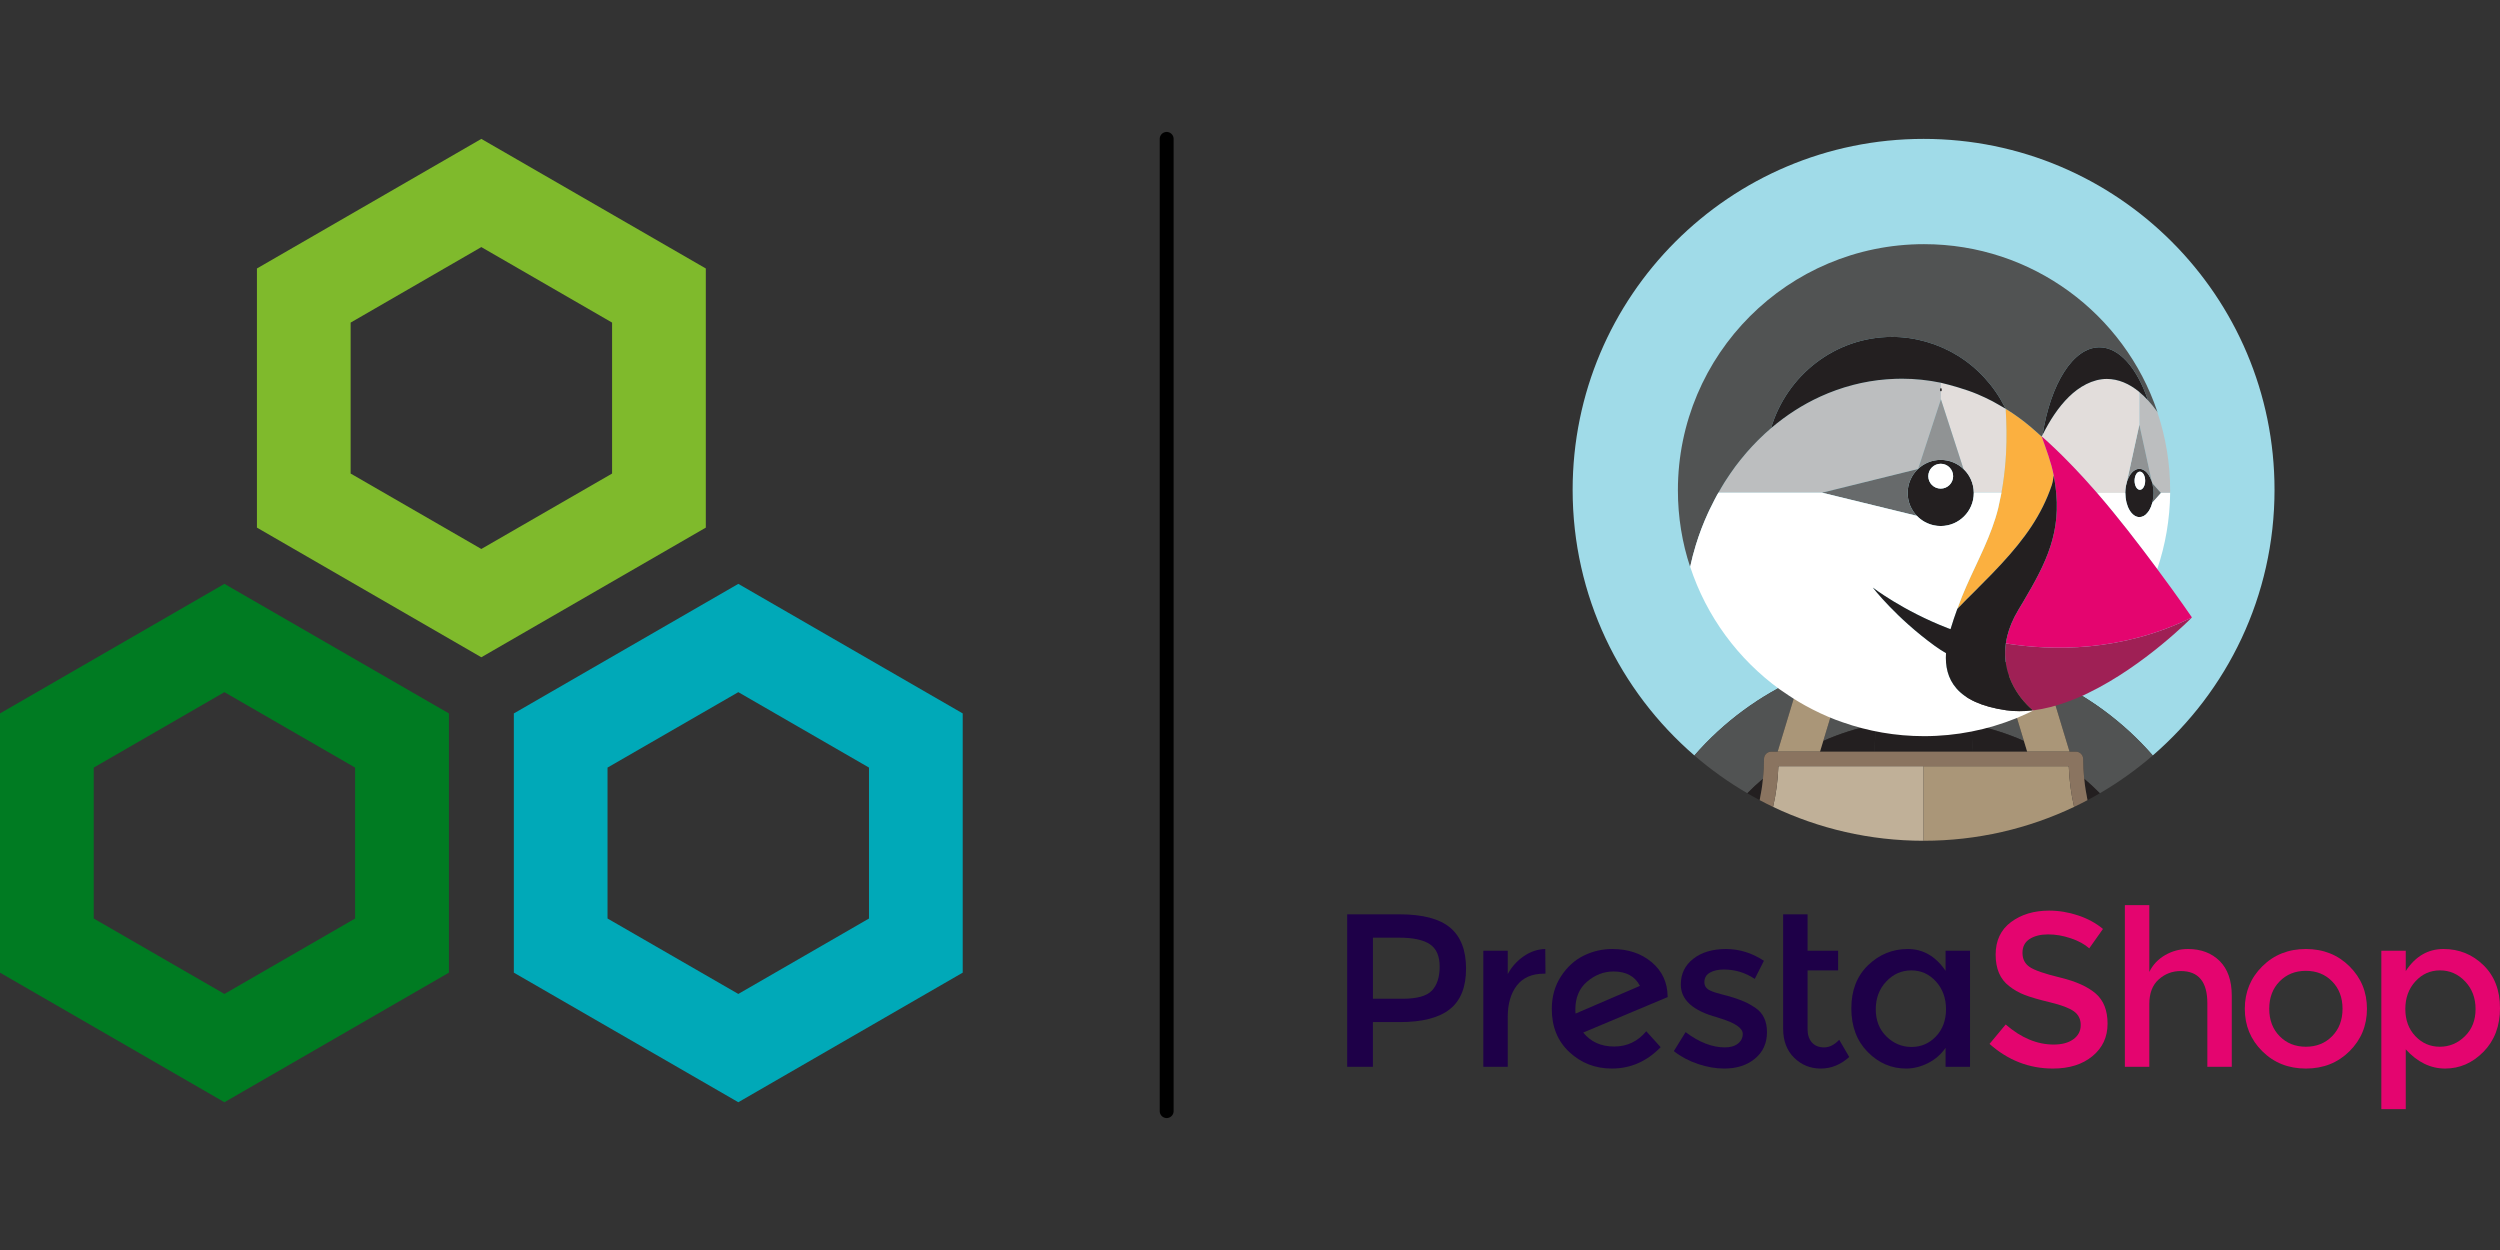 <?xml version="1.0" encoding="UTF-8" standalone="no"?><!DOCTYPE svg PUBLIC "-//W3C//DTD SVG 1.1//EN" "http://www.w3.org/Graphics/SVG/1.1/DTD/svg11.dtd"><svg width="100%" height="100%" viewBox="0 0 750 375" version="1.1" xmlns="http://www.w3.org/2000/svg" xmlns:xlink="http://www.w3.org/1999/xlink" xml:space="preserve" xmlns:serif="http://www.serif.com/" style="fill-rule:evenodd;clip-rule:evenodd;stroke-linecap:round;stroke-linejoin:round;"><rect x="0" y="0" width="750" height="375" fill="#333333" stroke="none"/><rect id="Woocommerce_90x90" x="-0" y="0" width="750" height="375" style="fill:none;"/><clipPath id="_clip1"><rect id="mergado_pack_logo_ikona.svg" x="0" y="41.667" width="291.667" height="291.667"/></clipPath><g clip-path="url(#_clip1)"><path d="M67.326,175.159l-67.326,38.87l0,77.765l67.326,38.875l67.346,-38.875l0,-77.765l-67.346,-38.87Zm0,32.485l39.207,22.631l-0,45.279l-39.207,22.63l-39.209,-22.63l-0,-45.279l39.209,-22.631Z" style="fill:#007b22;fill-rule:nonzero;"/><path d="M221.492,175.159l-67.343,38.87l0,77.765l67.343,38.875l67.323,-38.875l-0,-77.765l-67.323,-38.87Zm-0,32.485l39.206,22.631l0,45.279l-39.206,22.63l-39.233,-22.63l0,-45.279l39.233,-22.631Z" style="fill:#00a9b8;fill-rule:nonzero;"/><path d="M144.398,41.667l-67.32,38.876l-0,77.742l67.32,38.892l67.346,-38.892l-0,-77.742l-67.346,-38.876Zm-0,32.459l39.229,22.653l-0,45.283l-39.229,22.63l-39.21,-22.63l-0,-45.283l39.21,-22.653Z" style="fill:#7fba2c;fill-rule:nonzero;"/></g><clipPath id="_clip2"><rect id="PrestaShop_vertical.svg" x="404.15" y="41.667" width="345.85" height="291.667"/></clipPath><g clip-path="url(#_clip2)"><g id="PrestaShop_vertical"><rect x="404.155" y="41.667" width="345.85" height="291.09" style="fill:none;"/><g><g><g><g><g><path d="M500.29,298.969c-0.044,-4.232 -1.636,-7.667 -4.777,-10.307c-3.142,-2.64 -7.091,-3.96 -11.847,-3.96c-3.01,0 -5.867,0.666 -8.572,1.996c-2.706,1.332 -4.974,3.403 -6.806,6.218c-1.833,2.814 -2.749,6.076 -2.749,9.784c-0,5.366 1.767,9.685 5.301,12.958c3.534,3.272 7.765,4.908 12.696,4.908c5.628,0 10.514,-2.137 14.66,-6.413l-4.32,-4.778c-2.531,3.054 -5.748,4.582 -9.653,4.582c-3.905,-0 -6.992,-1.396 -9.26,-4.19l25.392,-10.667l-0.065,-0.131Zm-27.618,5.105c-0.044,-0.262 -0.065,-0.676 -0.065,-1.243c-0,-3.578 1.188,-6.37 3.567,-8.377c2.378,-2.007 5.006,-3.011 7.886,-3.011c3.796,-0 6.435,1.44 7.918,4.32l-19.306,8.311Z" style="fill:#1e0048;fill-rule:nonzero;"/></g><g><path d="M457.132,286.862c-2.03,1.397 -3.633,3.185 -4.811,5.366l0,-7.002l-7.329,0l-0,34.817l7.329,-0l0,-14.922c0,-3.97 0.917,-7.134 2.749,-9.49c1.832,-2.355 4.558,-3.533 8.181,-3.533l0.392,-0l-0.066,-7.396c-2.269,0.044 -4.416,0.764 -6.445,2.16" style="fill:#1e0048;fill-rule:nonzero;"/></g><g><path d="M526.56,302.307c-1.178,-0.786 -2.28,-1.396 -3.305,-1.832c-1.026,-0.437 -2.084,-0.829 -3.173,-1.179c-1.092,-0.348 -2.347,-0.696 -3.764,-1.046c-1.418,-0.35 -2.52,-0.72 -3.305,-1.114c-1.135,-0.522 -1.701,-1.351 -1.701,-2.486c-0,-1.265 0.545,-2.214 1.636,-2.847c1.09,-0.632 2.508,-0.949 4.254,-0.949c3.314,0 6.391,0.939 9.228,2.814l2.748,-5.431c-3.577,-2.356 -7.374,-3.535 -11.387,-3.535c-4.015,-0 -7.276,0.972 -9.784,2.913c-2.51,1.941 -3.764,4.527 -3.764,7.755c0,4.581 3.622,7.853 10.865,9.816c0.173,0.044 0.435,0.132 0.785,0.262c4.623,1.397 6.937,2.967 6.937,4.713c-0,1.177 -0.481,2.148 -1.441,2.912c-0.959,0.763 -2.268,1.144 -3.926,1.144c-3.795,0 -7.722,-1.526 -11.78,-4.58l-3.534,5.693c2.094,1.658 4.504,2.945 7.232,3.861c2.726,0.917 5.355,1.375 7.886,1.375c3.752,0 6.828,-0.993 9.228,-2.978c2.399,-1.985 3.599,-4.635 3.599,-7.951c0,-3.316 -1.178,-5.759 -3.534,-7.33" style="fill:#1e0048;fill-rule:nonzero;"/></g><g><path d="M435.04,278.289c-3.186,-2.66 -8.247,-3.992 -15.184,-3.992l-15.706,0l0,45.746l7.723,-0l-0,-13.416l8.114,-0c6.719,-0 11.704,-1.287 14.955,-3.862c3.249,-2.573 4.875,-6.631 4.875,-12.172c0,-5.54 -1.593,-9.642 -4.777,-12.304m-5.465,18.881c-1.549,1.636 -4.462,2.455 -8.736,2.455l-8.966,-0l-0,-18.325l7.853,-0c4.189,-0 7.264,0.654 9.227,1.963c1.964,1.309 2.945,3.545 2.945,6.708c0,3.164 -0.774,5.562 -2.323,7.199" style="fill:#1e0048;fill-rule:nonzero;"/></g><g><path d="M547.245,314.218c-1.571,-0 -2.793,-0.492 -3.665,-1.473c-0.873,-0.981 -1.309,-2.3 -1.309,-3.959l0,-17.67l9.163,-0l-0,-5.89l-9.163,0l0,-10.929l-7.329,-0l-0,34.293c-0,3.664 1.101,6.576 3.305,8.737c2.202,2.16 4.864,3.239 7.984,3.239c3.119,-0 5.965,-1.155 8.54,-3.468l-3.01,-5.171c-1.439,1.529 -2.945,2.291 -4.516,2.291" style="fill:#1e0048;fill-rule:nonzero;"/></g><g><path d="M583.672,291.247c-2.967,-4.362 -6.741,-6.545 -11.322,-6.545c-4.581,0 -8.552,1.615 -11.91,4.844c-3.362,3.229 -5.04,7.549 -5.04,12.957c-0,5.411 1.636,9.775 4.908,13.09c3.273,3.315 7.112,4.973 11.519,4.973c2.181,0 4.352,-0.533 6.511,-1.603c2.16,-1.069 3.937,-2.606 5.334,-4.614l-0,5.695l7.33,-0l-0,-34.818l-7.33,0l-0,6.021Zm-2.88,19.666c-2.007,2.116 -4.45,3.174 -7.329,3.174c-2.879,0 -5.389,-1.047 -7.527,-3.14c-2.138,-2.096 -3.206,-4.812 -3.206,-8.149c0,-3.337 1.047,-6.119 3.141,-8.344c2.095,-2.225 4.602,-3.338 7.527,-3.338c2.922,0 5.387,1.113 7.394,3.338c2.007,2.225 3.011,4.996 3.011,8.312c-0,3.316 -1.004,6.031 -3.011,8.147" style="fill:#1e0048;fill-rule:nonzero;"/></g><g><path d="M691.765,284.702c-5.235,0 -9.599,1.735 -13.088,5.204c-3.492,3.468 -5.236,7.712 -5.236,12.729c0,5.017 1.744,9.26 5.236,12.729c3.489,3.468 7.853,5.202 13.088,5.202c5.236,0 9.598,-1.734 13.09,-5.202c3.49,-3.469 5.234,-7.712 5.234,-12.729c0,-5.017 -1.744,-9.261 -5.234,-12.729c-3.492,-3.469 -7.854,-5.204 -13.09,-5.204m7.886,26.146c-2.072,2.117 -4.702,3.174 -7.886,3.174c-3.185,-0 -5.814,-1.057 -7.885,-3.174c-2.073,-2.116 -3.109,-4.853 -3.109,-8.213c0,-3.36 1.036,-6.097 3.109,-8.213c2.071,-2.116 4.7,-3.174 7.885,-3.174c3.184,-0 5.814,1.058 7.886,3.174c2.072,2.116 3.109,4.853 3.109,8.213c-0,3.36 -1.037,6.097 -3.109,8.213" style="fill:#e4056f;fill-rule:nonzero;"/></g><g><path d="M745.027,289.545c-3.316,-3.228 -7.309,-4.843 -11.977,-4.843c-4.669,0 -8.442,2.205 -11.322,6.611l0,-6.087l-7.329,0l-0,47.513l7.329,-0l0,-17.931c3.491,3.839 7.428,5.758 11.813,5.758c4.385,-0 8.224,-1.679 11.518,-5.038c3.294,-3.36 4.942,-7.724 4.942,-13.09c-0,-5.366 -1.659,-9.664 -4.974,-12.893m-5.563,21.335c-2.139,2.095 -4.646,3.142 -7.526,3.142c-2.88,-0 -5.323,-1.058 -7.33,-3.174c-2.007,-2.116 -3.011,-4.832 -3.011,-8.148c0,-3.315 1.004,-6.075 3.011,-8.279c2.007,-2.203 4.472,-3.305 7.395,-3.305c2.923,0 5.433,1.102 7.527,3.305c2.094,2.204 3.14,4.975 3.14,8.311c0,3.338 -1.069,6.054 -3.206,8.148" style="fill:#e4056f;fill-rule:nonzero;"/></g><g><path d="M656.377,284.702c-2.444,0 -4.724,0.612 -6.84,1.832c-2.116,1.223 -3.697,2.903 -4.744,5.041l0,-20.027l-7.33,0l-0,48.495l7.33,-0l0,-18.849c0,-3.228 0.938,-5.682 2.815,-7.362c1.874,-1.679 4.079,-2.519 6.609,-2.519c5.322,0 7.985,3.206 7.985,9.619l-0,19.111l7.329,-0l0,-21.336c0,-4.537 -1.21,-8.005 -3.632,-10.405c-2.422,-2.399 -5.596,-3.6 -9.522,-3.6" style="fill:#e4056f;fill-rule:nonzero;"/></g><g><path d="M628.698,298.054c-2.378,-2.051 -5.912,-3.643 -10.602,-4.778c-4.69,-1.134 -7.755,-2.192 -9.195,-3.174c-1.439,-0.982 -2.159,-2.399 -2.159,-4.254c-0,-1.854 0.72,-3.239 2.159,-4.155c1.44,-0.917 3.284,-1.375 5.531,-1.375c2.246,-0 4.525,0.392 6.839,1.178c2.311,0.785 4.144,1.789 5.497,3.01l4.122,-5.824c-2.094,-1.744 -4.58,-3.098 -7.46,-4.058c-2.88,-0.959 -5.781,-1.439 -8.704,-1.439c-4.538,-0 -8.345,1.145 -11.42,3.435c-3.076,2.291 -4.613,5.552 -4.613,9.784c-0,4.232 1.351,7.373 4.056,9.424c1.352,1.091 2.902,1.975 4.647,2.651c1.745,0.676 4.297,1.418 7.658,2.224c3.359,0.809 5.726,1.703 7.1,2.684c1.374,0.981 2.062,2.355 2.062,4.123c-0,1.768 -0.731,3.185 -2.194,4.254c-1.462,1.07 -3.435,1.603 -5.922,1.603c-4.974,0 -9.773,-2.007 -14.397,-6.021l-4.843,5.825c5.541,4.931 11.889,7.395 19.044,7.395c4.886,-0 8.835,-1.243 11.846,-3.731c3.01,-2.486 4.515,-5.725 4.515,-9.718c0,-3.992 -1.189,-7.012 -3.567,-9.063" style="fill:#e4056f;fill-rule:nonzero;"/></g></g></g><g><g><path d="M540.045,203.223c1.681,-0.749 3.385,-1.437 5.104,-2.083c1.941,-0.729 3.898,-1.414 5.881,-2.013c2.468,-0.744 4.957,-1.415 7.48,-1.952c3.401,-0.722 6.842,-1.257 10.31,-1.592c-1.946,6.114 -4.094,12.193 -6.423,18.233c0.1,1.17 0.152,2.347 0.183,3.528c4.691,-0.925 9.534,-1.422 14.495,-1.422c4.961,-0 9.806,0.497 14.494,1.422c0.031,-1.181 0.086,-2.358 0.185,-3.528c-2.329,-6.04 -4.478,-12.119 -6.422,-18.233c3.468,0.335 6.908,0.87 10.309,1.592c2.522,0.537 5.012,1.208 7.481,1.952c1.982,0.599 3.94,1.284 5.88,2.013c1.72,0.646 3.425,1.335 5.106,2.083c11.93,5.313 22.804,13.194 31.725,23.418c22.355,-19.304 36.525,-47.835 36.525,-79.691c0,-58.145 -47.136,-105.282 -105.283,-105.282c-58.145,0 -105.282,47.137 -105.282,105.282c0,31.856 14.17,60.387 36.526,79.691c8.92,-10.226 19.796,-18.105 31.726,-23.418" style="fill:#a0dbe8;fill-rule:nonzero;"/></g><g><path d="M546.983,222.271c4.943,-2.186 10.161,-3.857 15.598,-4.929c-0.031,-1.179 -0.084,-2.356 -0.185,-3.526c2.33,-6.04 4.478,-12.12 6.422,-18.234c-3.466,0.337 -6.909,0.872 -10.309,1.594c-2.522,0.535 -5.01,1.208 -7.479,1.952c-1.984,0.596 -3.94,1.282 -5.881,2.011l7.675,1.859l-5.841,19.273Z" style="fill:#515353;fill-rule:nonzero;"/></g><g><path d="M528.892,233.621c0.192,-1.963 0.31,-3.942 0.31,-5.941c-0,-1.204 0.974,-2.18 2.178,-2.18l1.912,0l6.753,-22.278c-11.93,5.313 -22.807,13.193 -31.726,23.419c4.917,4.246 10.226,8.043 15.875,11.331c1.503,-1.514 3.069,-2.969 4.698,-4.351" style="fill:#515353;fill-rule:nonzero;"/></g><g><path d="M614.107,203.223l6.751,22.277l1.912,0c1.205,0 2.179,0.976 2.179,2.179c-0,2.001 0.118,3.979 0.31,5.942c1.629,1.382 3.194,2.835 4.698,4.351c5.648,-3.288 10.957,-7.084 15.875,-11.331c-8.919,-10.226 -19.795,-18.106 -31.725,-23.418" style="fill:#515353;fill-rule:nonzero;"/></g><g><path d="M601.329,202.999l7.673,-1.859c-1.941,-0.729 -3.896,-1.415 -5.881,-2.013c-2.468,-0.744 -4.957,-1.415 -7.478,-1.952c-3.401,-0.722 -6.844,-1.257 -10.31,-1.593c1.944,6.115 4.092,12.193 6.423,18.235c-0.102,1.168 -0.155,2.345 -0.185,3.526c5.438,1.072 10.656,2.743 15.599,4.928l-5.841,-19.272Z" style="fill:#515353;fill-rule:nonzero;"/></g><g><path d="M562.239,225.5l29.673,-0c-0.305,-2.734 -0.414,-5.458 -0.343,-8.159c-4.689,-0.925 -9.534,-1.42 -14.493,-1.42c-4.961,-0 -9.805,0.495 -14.494,1.42c0.071,2.701 -0.038,5.425 -0.343,8.159Z" style="fill:#231f20;fill-rule:nonzero;"/></g><g><path d="M524.193,237.972c1.224,0.713 2.458,1.408 3.711,2.072c0.441,-2.112 0.775,-4.252 0.987,-6.423c-1.627,1.382 -3.194,2.835 -4.698,4.351" style="fill:#231f20;fill-rule:nonzero;"/></g><g><path d="M546.004,225.5l16.236,-0c0.303,-2.734 0.412,-5.458 0.341,-8.159c-5.436,1.074 -10.656,2.743 -15.597,4.928l-0.98,3.231Z" style="fill:#231f20;fill-rule:nonzero;"/></g><g><path d="M625.259,233.62c0.212,2.171 0.548,4.313 0.986,6.423c1.254,-0.664 2.489,-1.359 3.712,-2.072c-1.504,-1.514 -3.069,-2.969 -4.698,-4.351" style="fill:#231f20;fill-rule:nonzero;"/></g><g><path d="M608.148,225.5l-0.979,-3.229c-4.943,-2.185 -10.163,-3.856 -15.6,-4.93c-0.07,2.701 0.038,5.426 0.342,8.158l16.237,0.001Z" style="fill:#231f20;fill-rule:nonzero;"/></g><g><path d="M546.004,225.501l0.98,-3.23l5.84,-19.271l-7.674,-1.859c-1.72,0.646 -3.425,1.333 -5.106,2.082l-6.751,22.278l12.711,0Z" style="fill:#aa9678;fill-rule:nonzero;"/></g><g><path d="M607.169,222.271l0.979,3.229l12.712,0l-6.753,-22.276c-1.682,-0.749 -3.385,-1.438 -5.106,-2.084l-7.673,1.859l5.841,19.272Z" style="fill:#aa9678;fill-rule:nonzero;"/></g><g><path d="M533.515,229.999c0.065,-0.047 0.132,-0.094 0.199,-0.141l-0.19,-0c-0.002,0.047 -0.007,0.094 -0.009,0.141" style="fill:#c0b098;fill-rule:nonzero;"/></g><g><path d="M577.075,229.857l-43.361,0c-0.067,0.047 -0.134,0.095 -0.199,0.142c-0.147,4.115 -0.697,8.148 -1.591,12.073c13.684,6.506 28.989,10.159 45.151,10.159l-0,-22.374Z" style="fill:#c0b098;fill-rule:nonzero;"/></g><g><path d="M620.628,229.857l-0.191,0c0.066,0.047 0.133,0.095 0.2,0.142c-0.002,-0.047 -0.007,-0.095 -0.009,-0.142" style="fill:#aa9678;fill-rule:nonzero;"/></g><g><path d="M620.435,229.857l-43.36,0l0,22.374c16.16,0 31.465,-3.653 45.151,-10.159c-0.895,-3.925 -1.446,-7.958 -1.591,-12.073c-0.065,-0.047 -0.133,-0.095 -0.2,-0.142" style="fill:#aa9678;fill-rule:nonzero;"/></g><g><path d="M625.259,233.62c-0.193,-1.962 -0.31,-3.941 -0.31,-5.94c-0,-1.205 -0.974,-2.18 -2.179,-2.18l-91.391,-0c-1.203,-0 -2.179,0.975 -2.179,2.18c0,1.999 -0.117,3.978 -0.308,5.94c-0.212,2.171 -0.548,4.314 -0.987,6.423c1.325,0.702 2.661,1.384 4.02,2.03c0.894,-3.925 1.444,-7.959 1.589,-12.073c0.002,-0.047 0.007,-0.095 0.009,-0.142l87.105,0c-0,0.047 0.005,0.095 0.007,0.142c0.147,4.114 0.697,8.148 1.591,12.073c1.359,-0.646 2.694,-1.328 4.019,-2.03c-0.438,-2.109 -0.774,-4.252 -0.986,-6.423" style="fill:#8a7460;fill-rule:nonzero;"/></g><g><path d="M607.22,210.477c-0.317,-0.365 -0.645,-0.756 -0.985,-1.201c0.341,0.445 0.668,0.836 0.985,1.201Z" style="fill:#515353;fill-rule:nonzero;"/></g><g><path d="M609.641,212.882c-0,0 0.007,0.026 0.022,0.069c-0.015,-0.043 -0.022,-0.069 -0.022,-0.069c-0,0 -1.067,-0.847 -2.422,-2.407c1.355,1.56 2.422,2.407 2.422,2.407" style="fill:#aa9678;fill-rule:nonzero;"/></g><g><path d="M646.048,147.937c0,-0.011 0.002,-0.02 0.002,-0.03c0,0.01 -0.002,0.019 -0.002,0.03" style="fill:#fff;fill-rule:nonzero;"/></g><g><path d="M647.175,123.52c-0.018,-0.024 -0.037,-0.045 -0.053,-0.069l0.002,0.002c-0.876,-1.215 -1.778,-2.324 -2.705,-3.33c-0.001,-0.004 -0.003,-0.008 -0.007,-0.009c0.002,0.001 0.006,0.005 0.007,0.009c-0.007,-0.009 -0.014,-0.02 -0.023,-0.029l-0,0.001c-0.421,-0.457 -0.845,-0.892 -1.275,-1.304c-0.164,-0.156 -0.33,-0.292 -0.494,-0.441c-0.272,-0.246 -0.54,-0.498 -0.814,-0.725l-0,9.795l3.749,17.173l0,-0.002c0.042,0.135 0.091,0.258 0.127,0.398l2.598,2.911l0.025,-0.029l2.719,-0c0.004,-0.252 0.018,-0.501 0.018,-0.753l0,-0.005c0,-8.099 -1.331,-15.881 -3.742,-23.172c-0.045,-0.14 -0.085,-0.281 -0.132,-0.421" style="fill:#bcbebf;fill-rule:nonzero;"/></g><g><path d="M646.05,147.906c0,-0.009 -0.002,-0.018 -0.002,-0.029c0,0.011 0.002,0.02 0.002,0.029" style="fill:#bcbebf;fill-rule:nonzero;"/></g><g><path d="M645.931,146.266c0.004,0.027 0.011,0.053 0.015,0.082c0.004,0.016 0.007,0.032 0.009,0.049c-0,0.002 -0,0.003 0.002,0.007c0.049,0.403 0.069,0.822 0.078,1.246c0.002,0.078 0.014,0.149 0.014,0.229l0,0.06c-0.001,0.083 -0.014,0.161 -0.016,0.244c-0.009,0.416 -0.027,0.828 -0.076,1.223l-0,0.005c-0.004,0.02 -0.007,0.038 -0.011,0.06c-0.004,0.031 -0.013,0.06 -0.018,0.093c-0.058,0.43 -0.134,0.849 -0.236,1.246c-0,0.002 -0,0.004 -0.002,0.005l0.015,-0.014c0.001,-0.007 0.005,-0.013 0.007,-0.02l2.574,-2.881l-2.598,-2.911c0,0.002 0,0.004 0.002,0.006c0.104,0.406 0.182,0.832 0.241,1.271" style="fill:#676a6b;fill-rule:nonzero;"/></g><g><path d="M641.964,146.939c-0.878,0 -1.589,-1.219 -1.589,-2.722c0,-1.504 0.711,-2.723 1.589,-2.723c0.878,0 1.589,1.219 1.589,2.723c0,1.503 -0.711,2.722 -1.589,2.722m3.964,2.625c0.009,-0.054 0.023,-0.105 0.029,-0.16c0.049,-0.395 0.067,-0.807 0.076,-1.222c0.002,-0.093 0.016,-0.181 0.016,-0.276c0,-0.089 -0.013,-0.17 -0.014,-0.257c-0.009,-0.425 -0.029,-0.844 -0.078,-1.246c-0.006,-0.048 -0.018,-0.089 -0.026,-0.137c-0.06,-0.44 -0.138,-0.867 -0.241,-1.271c-0.036,-0.142 -0.087,-0.268 -0.129,-0.405c-0.248,-0.823 -0.587,-1.55 -0.992,-2.156c-0.054,-0.08 -0.109,-0.16 -0.165,-0.234c-0.111,-0.149 -0.221,-0.294 -0.339,-0.425c-0.174,-0.186 -0.356,-0.361 -0.544,-0.506c-0.073,-0.054 -0.149,-0.092 -0.223,-0.141c-0.166,-0.105 -0.332,-0.198 -0.507,-0.269c-0.074,-0.03 -0.148,-0.059 -0.224,-0.083c-0.245,-0.076 -0.496,-0.131 -0.755,-0.131c-0.258,0 -0.508,0.055 -0.753,0.131c-0.076,0.024 -0.15,0.053 -0.225,0.083c-0.174,0.071 -0.342,0.164 -0.506,0.269c-0.074,0.049 -0.15,0.087 -0.223,0.141c-0.19,0.145 -0.37,0.32 -0.544,0.508c-0.118,0.129 -0.229,0.274 -0.339,0.421c-0.056,0.076 -0.113,0.156 -0.167,0.236c-0.403,0.606 -0.742,1.333 -0.992,2.158c-0.009,0.033 -0.02,0.064 -0.031,0.098c-0.109,0.378 -0.194,0.777 -0.267,1.186c-0.021,0.126 -0.051,0.245 -0.067,0.372c-0.067,0.457 -0.1,0.934 -0.109,1.424c0,0.067 -0.011,0.131 -0.011,0.2l0.017,-0c-0,4.01 1.897,7.261 4.237,7.261c0.403,-0 0.791,-0.106 1.161,-0.287c0.058,-0.029 0.118,-0.06 0.174,-0.093c0.154,-0.088 0.305,-0.185 0.45,-0.301c0.078,-0.063 0.154,-0.141 0.23,-0.214c0.187,-0.174 0.365,-0.371 0.533,-0.591c0.117,-0.154 0.233,-0.306 0.338,-0.479c0.069,-0.11 0.132,-0.228 0.196,-0.344c0.118,-0.22 0.228,-0.447 0.33,-0.69c0.038,-0.087 0.076,-0.17 0.11,-0.261c0.129,-0.337 0.244,-0.691 0.338,-1.065c0.101,-0.397 0.178,-0.814 0.236,-1.244" style="fill:#231f20;fill-rule:nonzero;"/></g><g><path d="M641.964,141.493c-0.878,0 -1.589,1.219 -1.589,2.723c0,1.503 0.711,2.722 1.589,2.722c0.878,0 1.589,-1.219 1.589,-2.722c0,-1.504 -0.711,-2.723 -1.589,-2.723" style="fill:#fff;fill-rule:nonzero;"/></g><g><path d="M638.063,144.591c0.248,-0.825 0.589,-1.552 0.992,-2.156c0.054,-0.082 0.11,-0.16 0.167,-0.236c0.109,-0.149 0.221,-0.294 0.339,-0.423c0.172,-0.19 0.354,-0.361 0.544,-0.508c0.073,-0.054 0.149,-0.092 0.221,-0.139c0.165,-0.109 0.334,-0.198 0.506,-0.271c0.075,-0.03 0.149,-0.059 0.225,-0.083c0.245,-0.076 0.496,-0.131 0.755,-0.131c0.259,0 0.51,0.055 0.754,0.131c0.077,0.024 0.151,0.053 0.225,0.083c0.173,0.073 0.341,0.162 0.505,0.269c0.074,0.049 0.152,0.087 0.223,0.143c0.19,0.145 0.372,0.316 0.544,0.506c0.118,0.129 0.23,0.274 0.341,0.423c0.056,0.076 0.111,0.154 0.165,0.234c0.403,0.606 0.742,1.333 0.992,2.156l0.002,0.002l-3.751,-17.171l-3.749,17.171Z" style="fill:#909394;fill-rule:nonzero;"/></g><g><path d="M582.214,146.583c-2.058,-0 -3.725,-1.669 -3.725,-3.726c-0,-2.059 1.667,-3.728 3.725,-3.728c2.059,0 3.726,1.669 3.726,3.728c0,2.057 -1.667,3.726 -3.726,3.726m9.913,1.162c-0.005,-0.346 -0.029,-0.687 -0.067,-1.023c-0,-0.003 -0.002,-0.009 -0.002,-0.012c-0.04,-0.332 -0.094,-0.659 -0.167,-0.978c-0.002,-0.009 -0.003,-0.016 -0.005,-0.025c-0.071,-0.316 -0.158,-0.628 -0.258,-0.933c-0.002,-0.007 -0.005,-0.013 -0.007,-0.02c-0.102,-0.304 -0.218,-0.604 -0.348,-0.896c-0.002,-0.005 -0.006,-0.011 -0.007,-0.016c-0.133,-0.294 -0.276,-0.579 -0.434,-0.854l0,-0.002c-0.482,-0.844 -1.085,-1.609 -1.783,-2.275c-0.889,-0.845 -1.932,-1.529 -3.082,-2.002c-0.009,-0.004 -0.02,-0.008 -0.029,-0.011c-0.568,-0.231 -1.161,-0.412 -1.776,-0.535c-0.014,-0.004 -0.03,-0.004 -0.045,-0.008c-0.617,-0.119 -1.251,-0.186 -1.903,-0.186c-0.64,-0 -1.264,0.065 -1.87,0.181c-0.02,0.005 -0.043,0.005 -0.063,0.011c-0.602,0.12 -1.185,0.296 -1.743,0.52c-0.015,0.006 -0.029,0.01 -0.044,0.017c-0.566,0.23 -1.106,0.511 -1.614,0.838c-0.002,-0 -0.004,0.002 -0.006,0.002c-0.513,0.33 -0.994,0.705 -1.436,1.121l-0.011,0.034l-0.036,0.009c-0.708,0.671 -1.315,1.446 -1.802,2.298c-0.005,0.009 -0.012,0.018 -0.018,0.029c-0.147,0.261 -0.281,0.534 -0.406,0.809c-0.013,0.029 -0.029,0.058 -0.042,0.087c-0.112,0.256 -0.208,0.521 -0.299,0.788c-0.018,0.052 -0.04,0.101 -0.056,0.154c-0.08,0.248 -0.143,0.504 -0.203,0.762c-0.018,0.072 -0.042,0.143 -0.057,0.217c-0.052,0.252 -0.088,0.512 -0.123,0.771c-0.009,0.08 -0.027,0.156 -0.036,0.236c-0.035,0.341 -0.055,0.686 -0.055,1.036c0,0.656 0.068,1.296 0.191,1.915c0.002,0.015 0.003,0.027 0.005,0.04c0.125,0.618 0.309,1.217 0.543,1.788c0.001,0.008 0.005,0.017 0.009,0.024c0.477,1.157 1.166,2.204 2.02,3.093c0.673,0.703 1.45,1.306 2.304,1.788c0.004,0.002 0.007,0.005 0.013,0.007c0.266,0.151 0.542,0.285 0.821,0.41c0.024,0.011 0.046,0.024 0.069,0.033c0.26,0.114 0.53,0.212 0.8,0.303c0.045,0.014 0.091,0.034 0.136,0.049c0.251,0.081 0.508,0.145 0.767,0.205c0.071,0.016 0.138,0.038 0.209,0.052c0.25,0.053 0.51,0.089 0.769,0.122c0.078,0.009 0.154,0.027 0.234,0.036c0.339,0.035 0.682,0.053 1.03,0.053c1.37,-0 2.676,-0.278 3.862,-0.778c0.593,-0.253 1.157,-0.559 1.685,-0.916c1.056,-0.713 1.966,-1.624 2.679,-2.679c0.356,-0.528 0.664,-1.092 0.914,-1.686c0.503,-1.186 0.78,-2.49 0.78,-3.859c0,-0.024 -0.003,-0.046 -0.003,-0.069c-0,-0.026 -0.004,-0.049 -0.004,-0.075" style="fill:#231f20;fill-rule:nonzero;"/></g><g><path d="M582.214,139.131c-2.058,0 -3.725,1.669 -3.725,3.726c-0,2.058 1.667,3.727 3.725,3.727c2.059,0 3.726,-1.669 3.726,-3.727c0,-2.057 -1.667,-3.726 -3.726,-3.726" style="fill:#fff;fill-rule:nonzero;"/></g><g><path d="M575.391,140.702l0.036,-0.009l0.011,-0.035l6.833,-20.892l0,-2.472c-0.002,-0.348 -0.002,-0.695 -0.002,-1.014l0,-1.46c-3.803,-0.778 -7.716,-1.208 -11.721,-1.208c-1.337,0 -2.661,0.056 -3.979,0.147c-0.193,0.013 -0.385,0.024 -0.577,0.038c-6.857,0.521 -13.61,2.309 -19.862,5.164c-5.362,2.447 -10.344,5.672 -14.823,9.497c-0.002,0.002 -0.005,0.004 -0.007,0.008c-1.203,1.021 -2.354,2.098 -3.481,3.203c-0.21,0.207 -0.424,0.41 -0.631,0.62c-1.061,1.067 -2.086,2.172 -3.075,3.307c-0.215,0.247 -0.426,0.499 -0.638,0.749c-0.994,1.174 -1.963,2.369 -2.88,3.606c-0.077,0.103 -0.149,0.21 -0.225,0.316c-0.877,1.191 -1.709,2.414 -2.513,3.656c-0.157,0.243 -0.319,0.483 -0.473,0.728c-0.649,1.03 -1.253,2.089 -1.854,3.15l31.121,0l28.74,-7.099Z" style="fill:#bcbebf;fill-rule:nonzero;"/></g><g><path d="M601.664,138.35c0.064,-0.814 0.117,-1.631 0.158,-2.445c0.056,-1.105 0.095,-2.209 0.116,-3.314c0.017,-0.858 0.015,-1.716 0.011,-2.574c-0.002,-0.248 0.006,-0.495 0.002,-0.743c-0.022,-2.211 -0.109,-4.426 -0.243,-6.641c-0.007,-0.004 -0.013,-0.009 -0.018,-0.013c-0.004,-0.005 -0.007,-0.01 -0.009,-0.016c-0.009,-0.005 -0.042,-0.024 -0.071,-0.04c-0.025,-0.014 -0.049,-0.029 -0.098,-0.056c-0.406,-0.234 -1.406,-0.805 -2.302,-1.315c-0.02,-0.011 -0.04,-0.022 -0.058,-0.033c-0.226,-0.129 -0.444,-0.252 -0.644,-0.364c-0.003,-0.002 -0.007,-0.004 -0.011,-0.006c-0.17,-0.096 -0.313,-0.176 -0.446,-0.25c-0.027,-0.015 -0.063,-0.036 -0.089,-0.049c-0.145,-0.082 -0.257,-0.143 -0.324,-0.178c-1.431,-0.742 -2.89,-1.427 -4.375,-2.055c-3.539,-1.495 -8.306,-2.804 -10.992,-3.437l-0,4.944l6.771,20.927l0.007,0.018c0.698,0.666 1.301,1.433 1.783,2.276c0.158,0.278 0.303,0.563 0.434,0.855c0.003,0.007 0.005,0.012 0.009,0.018c0.128,0.29 0.245,0.589 0.346,0.894c0.002,0.007 0.006,0.015 0.007,0.022c0.102,0.305 0.187,0.615 0.258,0.932c0.002,0.009 0.005,0.016 0.007,0.026c0.071,0.319 0.125,0.645 0.165,0.975c0,0.006 0.002,0.009 0.002,0.015c0.04,0.335 0.062,0.676 0.067,1.021l0.026,0.056l8.291,0c0.56,-3.034 0.95,-6.107 1.199,-9.196c0.005,-0.085 0.014,-0.169 0.021,-0.254" style="fill:#e2dddb;fill-rule:nonzero;"/></g><g><path d="M612.508,130.95c-0.005,0.009 -0.009,0.02 -0.014,0.029c0.005,-0.009 0.01,-0.018 0.014,-0.029Z" style="fill:#fbb040;fill-rule:nonzero;"/></g><g><path d="M592.198,177.621c1.881,-1.872 3.657,-3.664 5.351,-5.421c1.007,-1.043 1.992,-2.077 2.929,-3.097c6.931,-7.522 12.019,-14.561 15.079,-23.616c0.073,-0.214 0.143,-0.499 0.214,-0.816c0.011,-0.049 0.022,-0.097 0.033,-0.147c0.07,-0.338 0.141,-0.715 0.21,-1.138c0.029,-0.292 0.056,-0.575 0.084,-0.848c-0.769,-3.944 -2.264,-7.776 -3.581,-11.56c0.005,0.013 0.011,0.025 0.015,0.038c-0.008,-0.006 -0.033,-0.031 -0.039,-0.036c-0.252,-0.24 -0.516,-0.463 -0.772,-0.699c-0.78,-0.718 -1.573,-1.42 -2.38,-2.1c-2.422,-2.043 -4.965,-3.904 -7.635,-5.549c0.136,2.217 0.224,4.43 0.245,6.643c0.004,0.246 -0.003,0.495 -0.001,0.741c0.003,0.858 0.005,1.718 -0.011,2.574c-0.022,1.107 -0.06,2.211 -0.116,3.316c-0.044,0.815 -0.095,1.629 -0.158,2.445c-0.008,0.084 -0.017,0.169 -0.024,0.254c-0.247,3.087 -0.637,6.162 -1.197,9.196l-0.974,4.606c-2.033,8.246 -6.165,15.726 -9.563,23.449c-0.901,2.05 -1.755,4.12 -2.505,6.229c-0.067,0.194 -0.139,0.395 -0.212,0.597c1.061,-1.116 2.001,-2.081 2.716,-2.786c0.778,-0.771 1.543,-1.529 2.292,-2.275" style="fill:#fbb040;fill-rule:nonzero;"/></g><g><path d="M575.439,140.658c0.443,-0.415 0.924,-0.79 1.437,-1.121c0.002,-0.001 0.003,-0.001 0.005,-0.001c0.508,-0.327 1.049,-0.608 1.615,-0.84c0.014,-0.006 0.029,-0.009 0.043,-0.017c0.559,-0.223 1.141,-0.399 1.743,-0.518c0.02,-0.006 0.044,-0.008 0.064,-0.011c0.606,-0.116 1.23,-0.182 1.87,-0.182c0.651,0 1.286,0.068 1.903,0.187c0.014,0.004 0.03,0.004 0.045,0.008c0.615,0.123 1.208,0.302 1.776,0.535c0.009,0.003 0.018,0.007 0.029,0.011c1.15,0.473 2.193,1.157 3.081,2.002l-0.007,-0.018l-6.773,-20.927l-6.831,20.892Z" style="fill:#909394;fill-rule:nonzero;"/></g><g><path d="M573.034,151.633c-0.234,-0.571 -0.418,-1.17 -0.543,-1.788c-0.002,-0.013 -0.003,-0.027 -0.005,-0.04c-0.122,-0.621 -0.189,-1.261 -0.189,-1.916c0,-0.35 0.018,-0.694 0.055,-1.035c0.007,-0.08 0.025,-0.156 0.034,-0.236c0.034,-0.26 0.071,-0.519 0.123,-0.773c0.017,-0.072 0.038,-0.143 0.057,-0.218c0.059,-0.255 0.123,-0.511 0.203,-0.76c0.016,-0.052 0.038,-0.101 0.056,-0.154c0.091,-0.266 0.187,-0.531 0.299,-0.787c0.015,-0.029 0.029,-0.058 0.044,-0.087c0.123,-0.276 0.257,-0.548 0.406,-0.809c0.006,-0.011 0.011,-0.02 0.016,-0.031c0.487,-0.85 1.094,-1.625 1.802,-2.296l-28.741,7.099l-0.054,0l28.466,6.947c-0.854,-0.888 -1.543,-1.935 -2.02,-3.092c-0.004,-0.008 -0.006,-0.017 -0.009,-0.024" style="fill:#676a6b;fill-rule:nonzero;"/></g><g><path d="M637.696,146.248c0.019,-0.129 0.046,-0.249 0.067,-0.374c0.073,-0.408 0.158,-0.807 0.269,-1.184c0.011,-0.044 0.016,-0.091 0.029,-0.135l3.751,-17.17l-0.002,-9.791c-3.063,-2.53 -6.345,-3.912 -9.76,-3.912c-4.317,-0 -8.34,2.381 -11.351,5.325c-3.292,3.222 -5.837,7.276 -7.896,11.366c-0.094,0.188 -0.19,0.37 -0.285,0.559c0.635,0.549 1.263,1.106 1.881,1.672c1.402,1.282 2.772,2.599 4.125,3.932c0.631,0.622 1.248,1.259 1.87,1.89c0.657,0.671 1.317,1.339 1.964,2.021c0.833,0.876 1.66,1.759 2.478,2.652c0.343,0.375 0.688,0.751 1.029,1.13c0.985,1.09 1.966,2.187 2.931,3.297l0.002,0.002c0.161,0.171 0.275,0.292 0.319,0.343l8.456,0c0,-0.071 0.015,-0.132 0.016,-0.201c0.008,-0.488 0.042,-0.965 0.107,-1.422" style="fill:#e2dddb;fill-rule:nonzero;"/></g><g><path d="M612.519,130.977c-0.005,-0.008 -0.007,-0.017 -0.01,-0.024c-0.006,0.008 -0.01,0.018 -0.015,0.028c0.006,0.004 0.032,0.03 0.038,0.034c-0.006,-0.012 -0.009,-0.024 -0.013,-0.038" style="fill:#e2dddb;fill-rule:nonzero;"/></g><g><path d="M510.431,158.607c0.024,-0.063 0.051,-0.125 0.075,-0.188c0.546,-1.424 1.142,-2.83 1.768,-4.221c0.174,-0.388 0.356,-0.771 0.535,-1.157c0.514,-1.092 1.056,-2.17 1.62,-3.236c0.229,-0.436 0.452,-0.871 0.689,-1.301c0.131,-0.237 0.278,-0.466 0.412,-0.702c0.6,-1.061 1.204,-2.12 1.854,-3.15c0.154,-0.245 0.315,-0.485 0.473,-0.728c0.804,-1.242 1.636,-2.465 2.512,-3.658c0.077,-0.104 0.149,-0.211 0.225,-0.316c0.918,-1.235 1.887,-2.43 2.881,-3.604c0.212,-0.25 0.422,-0.502 0.638,-0.751c0.991,-1.134 2.014,-2.238 3.075,-3.305c0.207,-0.21 0.421,-0.413 0.631,-0.62c1.126,-1.105 2.278,-2.182 3.481,-3.203c0.002,-0.004 0.005,-0.006 0.007,-0.008c4.731,-15.846 19.202,-27.38 36.326,-27.38c6.895,0 13.749,1.985 19.624,5.58c6.026,3.685 10.936,9.083 14.125,15.379c0.016,0.031 0.032,0.062 0.049,0.095c0.08,0.159 0.17,0.312 0.25,0.473c0.002,0.005 0.005,0.011 0.007,0.016c0.008,0.004 0.013,0.008 0.018,0.011c2.67,1.645 5.215,3.506 7.635,5.549c0.807,0.68 1.6,1.382 2.38,2.1c0.255,0.236 0.52,0.459 0.772,0.699c0.006,-0.01 0.009,-0.02 0.015,-0.029c0.004,-0.006 0.007,-0.013 0.009,-0.02c0.087,-0.178 0.174,-0.36 0.261,-0.536c2.414,-15.23 9.133,-26.202 17.058,-26.202c5.971,-0 11.264,6.228 14.541,15.815l0.035,0.103c0.002,0.004 0.005,0.007 0.009,0.011c0.925,1.007 1.828,2.115 2.703,3.33l-0.002,0c0.018,0.024 0.034,0.044 0.052,0.067c0.048,0.14 0.087,0.283 0.133,0.423l-0,-0.002l-0.124,-0.499c-9.858,-29.185 -37.461,-50.196 -69.973,-50.196c-40.781,-0 -73.84,33.059 -73.84,73.838c-0,8.039 1.286,15.779 3.671,22.982c0.002,-0.015 0.006,-0.028 0.009,-0.042c0.47,-2.173 1.032,-4.332 1.685,-6.468c0.51,-1.666 1.078,-3.316 1.696,-4.949" style="fill:#515353;fill-rule:nonzero;"/></g><g><path d="M648.286,147.899l-2.576,2.881c-0.002,0.007 -0.004,0.013 -0.006,0.02c-0.098,0.377 -0.217,0.733 -0.35,1.074c-0.034,0.088 -0.074,0.174 -0.11,0.261c-0.104,0.241 -0.213,0.47 -0.332,0.687c-0.064,0.118 -0.127,0.236 -0.194,0.345c-0.107,0.172 -0.222,0.326 -0.34,0.479c-0.168,0.219 -0.346,0.417 -0.533,0.591c-0.076,0.073 -0.15,0.152 -0.23,0.216c-0.145,0.114 -0.296,0.212 -0.448,0.299c-0.058,0.033 -0.116,0.065 -0.176,0.095c-0.368,0.179 -0.757,0.284 -1.159,0.284c-2.34,0 -4.237,-3.25 -4.237,-7.261l-8.504,0c0.002,0.002 0.004,0.004 0.006,0.006c1.578,1.825 3.13,3.671 4.66,5.536c0.018,0.023 0.038,0.045 0.056,0.069c1.487,1.815 2.953,3.647 4.404,5.492c0.071,0.091 0.141,0.181 0.214,0.27c1.375,1.754 2.733,3.519 4.081,5.289c0.132,0.171 0.263,0.342 0.394,0.514c1.425,1.875 2.838,3.756 4.24,5.639c0.009,0.013 0.019,0.025 0.029,0.04c2.429,-7.188 3.788,-14.866 3.873,-22.855l-2.737,0l-0.025,0.029Z" style="fill:#fff;fill-rule:nonzero;"/></g><g><path d="M565.992,113.798c0.192,-0.015 0.384,-0.027 0.577,-0.04c1.317,-0.089 2.643,-0.145 3.979,-0.145c4.004,-0 7.916,0.428 11.721,1.208c2.687,0.633 7.454,1.942 10.992,3.437c1.486,0.628 2.946,1.313 4.377,2.057c0.066,0.033 0.178,0.096 0.325,0.176c0.024,0.014 0.06,0.034 0.087,0.049c0.132,0.074 0.278,0.154 0.446,0.25c0.004,0.002 0.009,0.006 0.013,0.007c0.198,0.113 0.415,0.234 0.644,0.365c0.018,0.009 0.038,0.022 0.056,0.031c0.911,0.517 1.917,1.094 2.302,1.315c0.051,0.029 0.072,0.042 0.1,0.058c0.018,0.011 0.061,0.034 0.069,0.038c-0.08,-0.16 -0.171,-0.312 -0.251,-0.472c-0.014,-0.032 -0.031,-0.063 -0.047,-0.096c-3.189,-6.294 -8.101,-11.694 -14.126,-15.378c-5.875,-3.595 -12.728,-5.581 -19.623,-5.581c-17.124,0 -31.597,11.536 -36.326,27.38c4.477,-3.823 9.46,-7.048 14.823,-9.497c6.253,-2.853 13.004,-4.642 19.862,-5.162" style="fill:#231f20;fill-rule:nonzero;"/></g><g><path d="M582.27,116.702l0,0.439" style="fill:none;fill-rule:nonzero;stroke:#231f20;stroke-width:0.47px;"/></g><g><path d="M620.7,119.008c3.009,-2.943 7.034,-5.327 11.349,-5.327c3.418,0 6.699,1.384 9.763,3.914l-0,0.03l0.001,0.005l0,-0.005c0.274,0.226 0.543,0.48 0.813,0.725c0.165,0.149 0.332,0.285 0.495,0.441c0.43,0.412 0.855,0.847 1.275,1.304c0.008,0.007 0.017,0.018 0.024,0.027c-0.002,-0.003 -0.006,-0.007 -0.007,-0.009l-0.002,-0.002l-0.033,-0.103c-3.279,-9.586 -8.57,-15.815 -14.543,-15.815c-7.925,-0 -14.644,10.972 -17.056,26.203l0.025,-0.022c2.059,-4.09 4.602,-8.144 7.896,-11.366" style="fill:#231f20;fill-rule:nonzero;"/></g><g><path d="M550.772,215.962c0.675,0.259 1.36,0.493 2.044,0.732c7.638,2.676 15.841,4.151 24.395,4.151c9.751,-0 19.054,-1.909 27.576,-5.344c0.451,-0.181 0.892,-0.381 1.338,-0.571c0.724,-0.309 1.442,-0.624 2.155,-0.956c0.637,-0.294 1.274,-0.588 1.899,-0.902c-0.15,0.02 -0.302,0.047 -0.453,0.065c-2.65,0.298 -5.278,0.316 -7.849,-0.054c-15.192,-2.184 -18.557,-9.508 -18.076,-17.139c-1.092,-0.629 -2.206,-1.339 -3.338,-2.16c-11.685,-8.478 -18.621,-17.508 -18.621,-17.508c-0,0 9.015,6.956 22.477,12.166c0.29,0.11 0.561,0.208 0.844,0.315c0.629,-2.174 1.373,-4.242 2.028,-6.076c0.07,-0.2 0.143,-0.403 0.212,-0.597c0.749,-2.109 1.603,-4.179 2.505,-6.227c3.397,-7.723 7.527,-15.205 9.562,-23.449l0.974,-4.607l-8.309,-0l-0.002,0.001c0,0.006 0.002,0.011 0.002,0.017l-0.003,0.002c-0,0.021 0.003,0.045 0.003,0.067c0,1.369 -0.277,2.675 -0.78,3.861c-0.25,0.593 -0.558,1.158 -0.914,1.685c-0.713,1.056 -1.623,1.967 -2.679,2.679c-0.528,0.358 -1.092,0.664 -1.685,0.915c-1.188,0.502 -2.492,0.78 -3.862,0.78c-0.348,-0 -0.691,-0.019 -1.03,-0.055c-0.08,-0.007 -0.156,-0.025 -0.236,-0.034c-0.257,-0.035 -0.517,-0.069 -0.767,-0.122c-0.071,-0.014 -0.138,-0.038 -0.209,-0.054c-0.259,-0.06 -0.517,-0.124 -0.767,-0.203c-0.045,-0.015 -0.091,-0.035 -0.136,-0.049c-0.27,-0.093 -0.541,-0.191 -0.8,-0.303c-0.024,-0.011 -0.045,-0.024 -0.069,-0.033c-0.279,-0.125 -0.555,-0.261 -0.822,-0.41c-0.005,-0.003 -0.009,-0.005 -0.012,-0.007c-0.855,-0.483 -1.631,-1.087 -2.304,-1.789l-28.467,-6.948l-31.065,-0c-0.135,0.237 -0.283,0.464 -0.414,0.702c-0.236,0.429 -0.459,0.867 -0.689,1.3c-0.563,1.068 -1.105,2.146 -1.618,3.238c-0.182,0.384 -0.361,0.769 -0.535,1.157c-0.628,1.391 -1.225,2.797 -1.769,4.221c-0.023,0.062 -0.051,0.125 -0.074,0.187c-0.621,1.632 -1.186,3.285 -1.696,4.95c-0.655,2.135 -1.217,4.295 -1.685,6.466c4.89,14.917 14.405,27.736 26.845,36.771c0.361,0.261 0.744,0.495 1.11,0.752c2.104,1.47 4.277,2.846 6.533,4.096c2.962,1.64 6.039,3.094 9.233,4.321" style="fill:#fff;fill-rule:nonzero;"/></g><g><path d="M601.752,193.026c-0.112,0.791 -0.19,1.569 -0.212,2.32c-0.044,1.366 0.051,2.663 0.248,3.889c0.133,0.818 0.311,1.603 0.525,2.354c0.321,1.128 0.723,2.182 1.175,3.156c0.45,0.974 0.947,1.87 1.458,2.681c0.171,0.27 0.343,0.532 0.515,0.782c0.26,0.377 0.519,0.735 0.775,1.068c0.339,0.445 0.668,0.835 0.985,1.199c1.353,1.56 2.421,2.405 2.421,2.405c0,0 0.008,0.026 0.022,0.069c0.015,0.044 0.036,0.109 0.062,0.187c0.152,-0.016 0.303,-0.045 0.455,-0.065c3.292,-0.412 6.608,-1.304 9.882,-2.481c1.669,-0.599 3.33,-1.25 4.965,-1.997c0.498,-0.227 0.986,-0.481 1.481,-0.721c16.913,-8.178 31.077,-22.644 31.077,-22.644c-21.251,10.443 -42.021,10.027 -55.834,7.798" style="fill:#9f2055;fill-rule:nonzero;"/></g><g><path d="M642.513,164.532c-1.348,-1.77 -2.706,-3.535 -4.083,-5.287c-0.071,-0.091 -0.143,-0.182 -0.214,-0.273c-1.449,-1.842 -2.915,-3.676 -4.404,-5.492c-0.018,-0.022 -0.036,-0.045 -0.055,-0.067c-1.53,-1.866 -3.081,-3.713 -4.661,-5.536c-0.1,-0.116 -0.2,-0.234 -0.299,-0.35c-0.967,-1.11 -1.947,-2.207 -2.933,-3.298c-0.341,-0.379 -0.684,-0.756 -1.029,-1.13c-0.818,-0.892 -1.643,-1.777 -2.478,-2.653c-0.647,-0.679 -1.306,-1.35 -1.964,-2.019c-0.62,-0.631 -1.239,-1.268 -1.868,-1.89c-1.355,-1.333 -2.725,-2.65 -4.127,-3.933c-0.618,-0.565 -1.246,-1.124 -1.881,-1.672c-0.003,0.006 -0.007,0.013 -0.011,0.018c1.335,3.835 2.859,7.718 3.621,11.716c0.197,1.041 0.363,2.053 0.495,3.042c1.859,13.841 -2.576,22.878 -9.619,34.766c-0.506,0.851 -1.023,1.718 -1.554,2.603c-1.611,2.684 -2.643,5.227 -3.24,7.614c-0.2,0.797 -0.35,1.575 -0.459,2.335c13.813,2.231 34.583,2.646 55.834,-7.796c0,-0 -4.166,-6.126 -10.439,-14.545c-1.4,-1.883 -2.813,-3.764 -4.238,-5.64c-0.131,-0.17 -0.263,-0.341 -0.394,-0.513" style="fill:#e4056f;fill-rule:nonzero;"/></g><g><path d="M609.642,212.881c-0,-0 -1.067,-0.845 -2.422,-2.405c-0.317,-0.365 -0.646,-0.755 -0.985,-1.199c-0.256,-0.336 -0.515,-0.691 -0.774,-1.069c-0.173,-0.252 -0.345,-0.511 -0.516,-0.781c-0.511,-0.813 -1.008,-1.707 -1.458,-2.681c-0.45,-0.974 -0.854,-2.028 -1.175,-3.156c-0.214,-0.753 -0.392,-1.539 -0.524,-2.355c-0.198,-1.226 -0.292,-2.525 -0.249,-3.889c0.024,-0.751 0.1,-1.529 0.212,-2.32c0.109,-0.76 0.26,-1.54 0.459,-2.334c0.597,-2.389 1.629,-4.932 3.24,-7.616c0.005,-0.008 0.009,-0.015 0.012,-0.022c0.526,-0.878 1.04,-1.736 1.54,-2.581c7.045,-11.888 11.478,-20.925 9.621,-34.766c-0.132,-0.987 -0.297,-2.001 -0.495,-3.04c-0.107,0.718 -0.214,1.336 -0.325,1.855c-0.011,0.053 -0.022,0.098 -0.032,0.147c-0.071,0.317 -0.142,0.602 -0.214,0.818c-3.06,9.055 -8.148,16.094 -15.077,23.616c-0.94,1.02 -1.925,2.054 -2.931,3.097c-1.695,1.756 -3.47,3.549 -5.351,5.419c-0.749,0.748 -1.513,1.504 -2.293,2.275c-0.715,0.707 -1.654,1.672 -2.715,2.786c-0.653,1.834 -1.399,3.902 -2.028,6.077c-0.283,-0.107 -0.553,-0.205 -0.842,-0.316c-13.464,-5.208 -22.477,-12.166 -22.477,-12.166c-0,0 6.934,9.032 18.619,17.508c1.132,0.821 2.246,1.531 3.339,2.162c-0.482,7.629 2.884,14.953 18.077,17.137c2.569,0.37 5.199,0.352 7.847,0.055c-0.025,-0.08 -0.047,-0.144 -0.062,-0.187c-0.014,-0.044 -0.021,-0.069 -0.021,-0.069" style="fill:#231f20;fill-rule:nonzero;"/></g></g></g></g></g></g><path d="M350,41.667l0,291.666" style="fill:none;stroke:#000;stroke-width:4.17px;stroke-miterlimit:1.5;"/></svg>